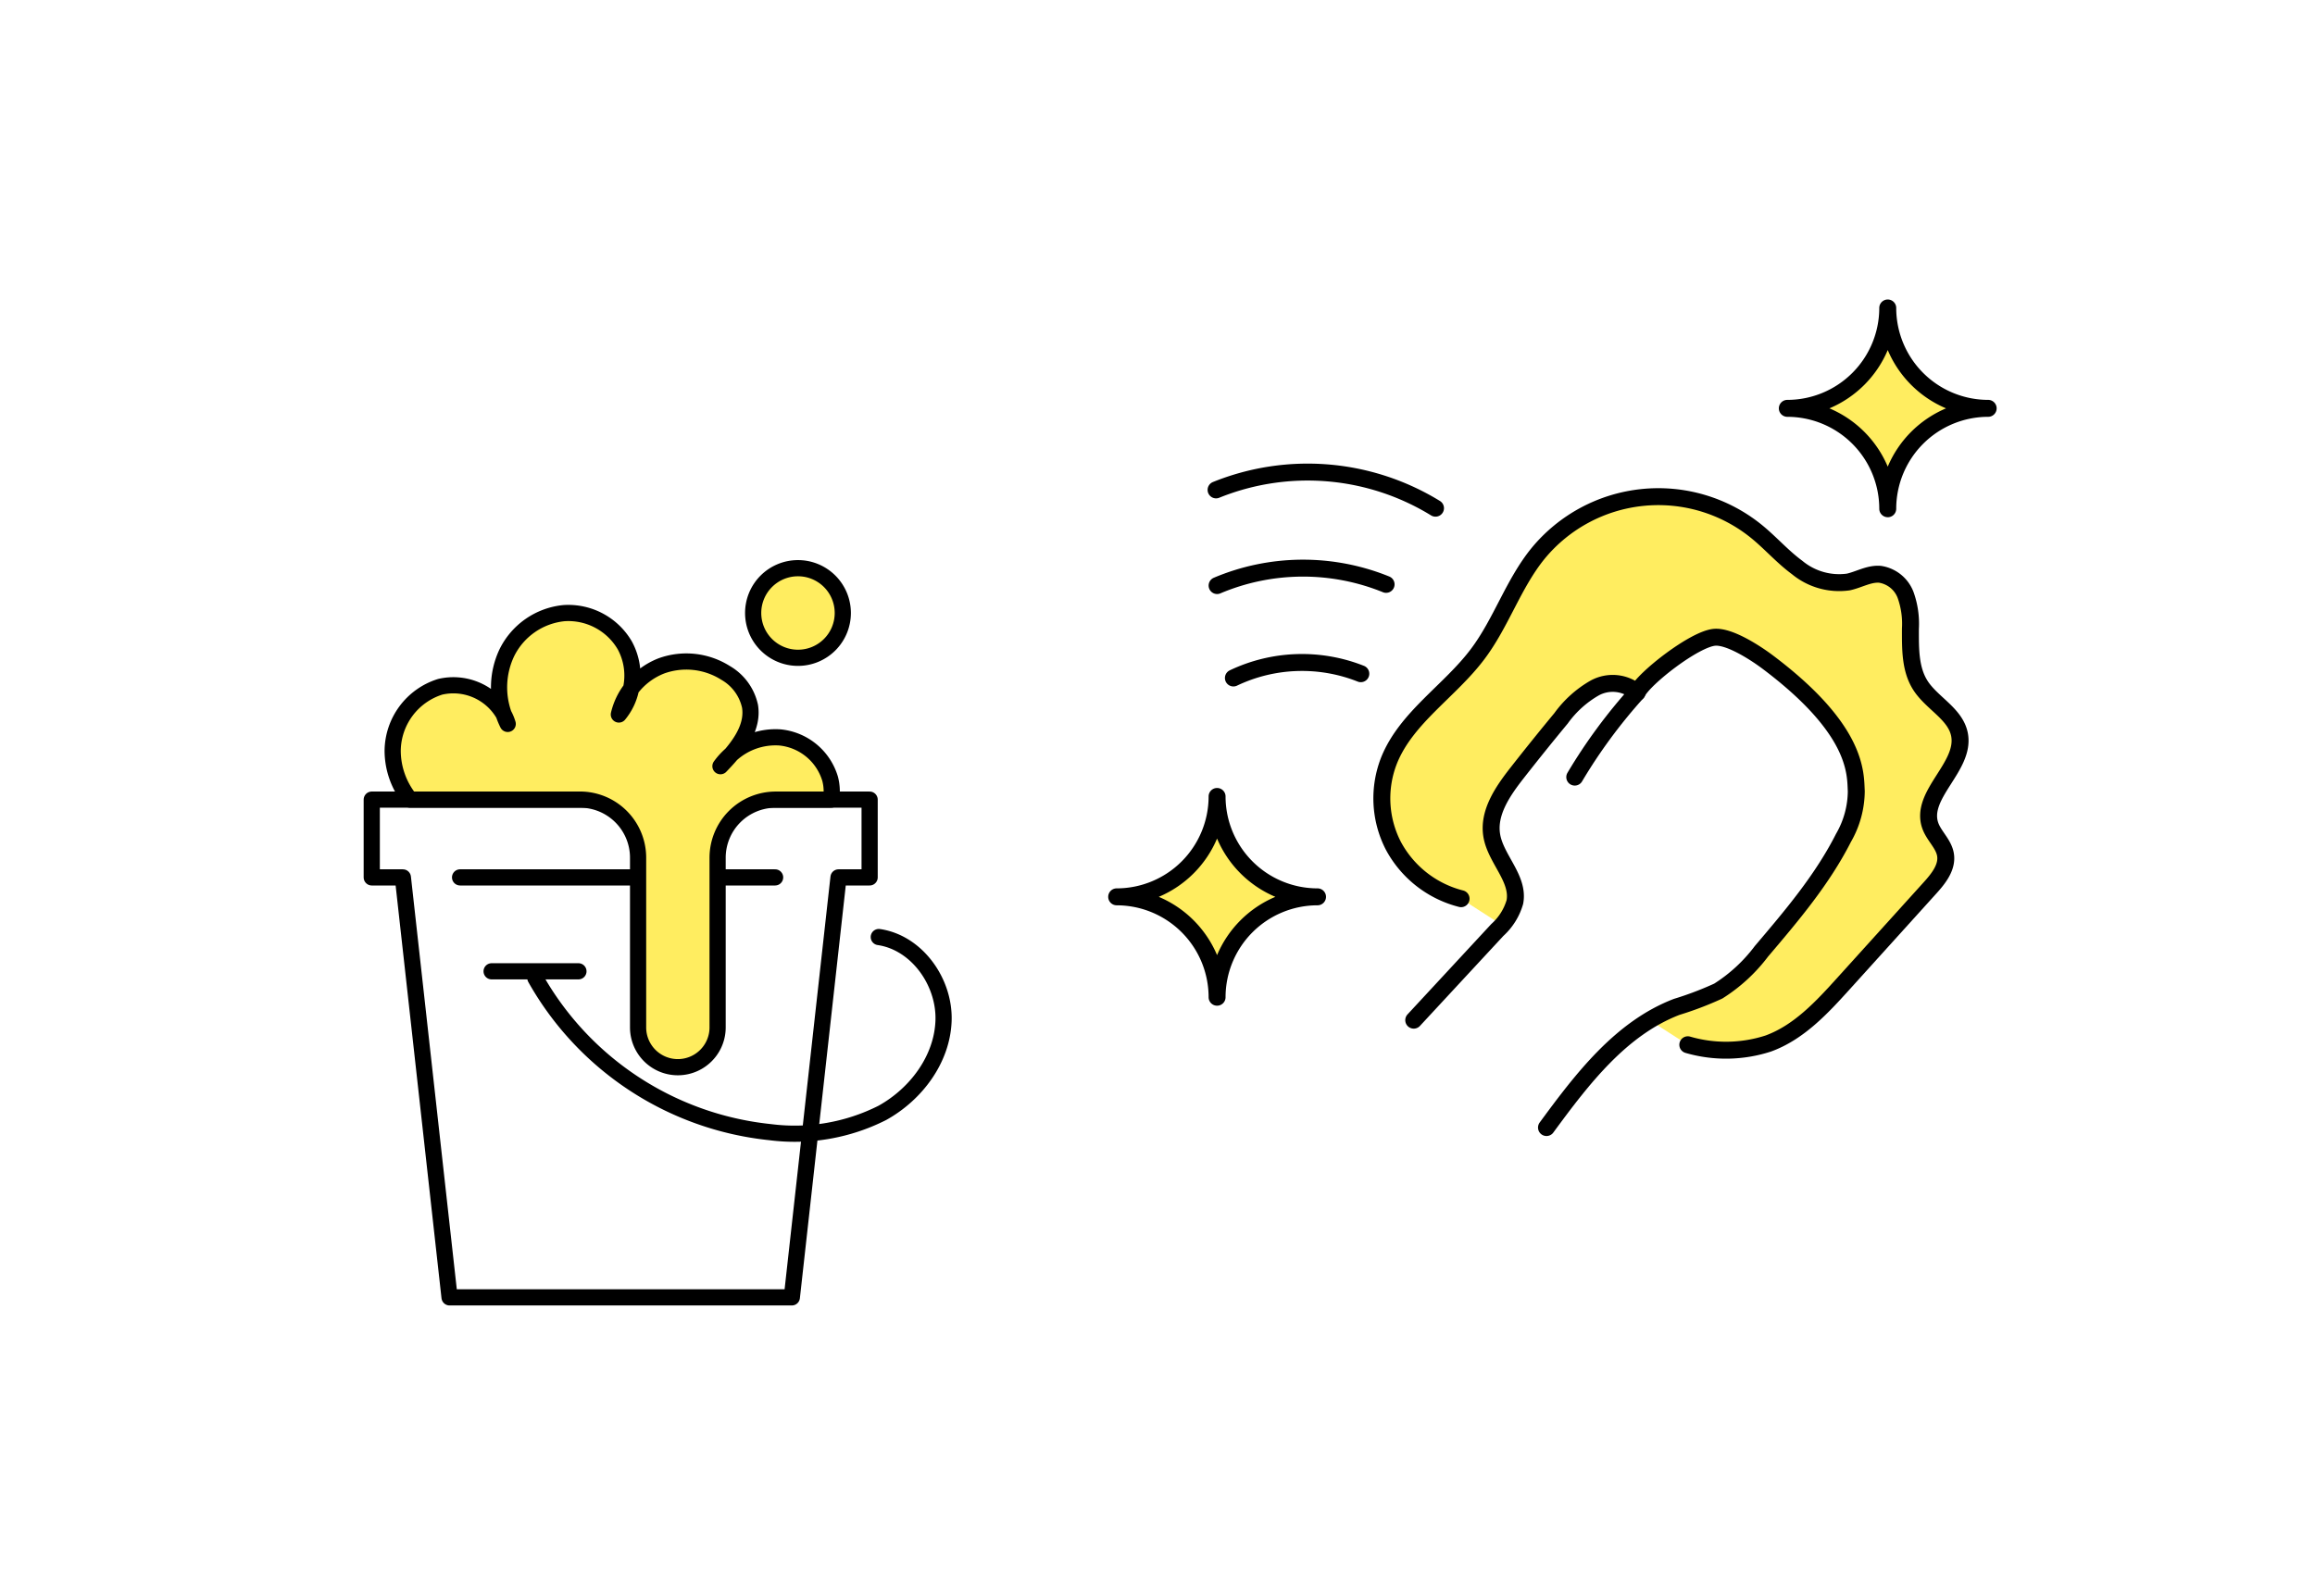 <svg xmlns="http://www.w3.org/2000/svg" xmlns:xlink="http://www.w3.org/1999/xlink" width="261" height="180" viewBox="0 0 261 180">
  <defs>
    <clipPath id="clip-path">
      <rect id="長方形_24402" data-name="長方形 24402" width="100.164" height="94.335" transform="translate(0 0)" fill="none"/>
    </clipPath>
    <clipPath id="clip-path-2">
      <rect id="長方形_24403" data-name="長方形 24403" width="66.299" height="84.059" transform="translate(0 0)" fill="none"/>
    </clipPath>
  </defs>
  <g id="グループ_100181" data-name="グループ 100181" transform="translate(-776 -1937.88)">
    <rect id="img-flow_01" data-name="img-flow−01" width="261" height="180" transform="translate(776 1937.88)" fill="#fff"/>
    <g id="グループ_100006" data-name="グループ 100006" transform="translate(900.943 1971.656)">
      <g id="グループ_100005" data-name="グループ 100005" clip-path="url(#clip-path)">
        <path id="パス_155740" data-name="パス 155740" d="M39.783,67.573a12,12,0,0,1-7.65-6,11.653,11.653,0,0,1-.461-9.614c1.953-4.835,6.865-7.808,10-12,2.645-3.528,4-7.885,6.78-11.309a17.56,17.56,0,0,1,24.609-2.514c1.6,1.294,2.95,2.864,4.606,4.081a7.428,7.428,0,0,0,5.777,1.639c1.2-.261,2.337-.969,3.566-.868A3.67,3.67,0,0,1,89.9,33.323a9.633,9.633,0,0,1,.543,3.807c0,2.214-.057,4.582,1.163,6.442,1.295,1.974,3.9,3.161,4.365,5.464.737,3.653-4.542,6.8-3.282,10.314.415,1.156,1.5,2.038,1.706,3.247.244,1.426-.8,2.723-1.78,3.8L82.89,77.152c-2.44,2.7-5.022,5.49-8.462,6.749a15.433,15.433,0,0,1-9.082.143" fill="#ffed60"/>
        <path id="パス_155741" data-name="パス 155741" d="M39.783,67.573a12,12,0,0,1-7.65-6,11.653,11.653,0,0,1-.461-9.614c1.953-4.835,6.865-7.808,10-12,2.645-3.528,4-7.885,6.78-11.309a17.56,17.56,0,0,1,24.609-2.514c1.6,1.294,2.95,2.864,4.606,4.081a7.428,7.428,0,0,0,5.777,1.639c1.2-.261,2.337-.969,3.566-.868A3.67,3.67,0,0,1,89.9,33.323a9.633,9.633,0,0,1,.543,3.807c0,2.214-.057,4.582,1.163,6.442,1.295,1.974,3.9,3.161,4.365,5.464.737,3.653-4.542,6.8-3.282,10.314.415,1.156,1.5,2.038,1.706,3.247.244,1.426-.8,2.723-1.78,3.8L82.89,77.152c-2.44,2.7-5.022,5.49-8.462,6.749a15.433,15.433,0,0,1-9.082.143" fill="none" stroke="#000" stroke-linecap="round" stroke-linejoin="round" stroke-width="1.91"/>
        <path id="パス_155742" data-name="パス 155742" d="M34.446,81.27,43.87,71.1a6.773,6.773,0,0,0,1.98-3.16c.487-2.63-2.137-4.814-2.6-7.448-.459-2.593,1.226-5.033,2.849-7.106s3.28-4.133,4.963-6.165a12.032,12.032,0,0,1,3.791-3.413,4.222,4.222,0,0,1,4.784.51c.752-1.583,6.469-6.056,8.743-6.228,1.707-.129,4.643,1.795,6.01,2.825,10.154,7.647,9.845,12.534,9.949,14.544a10.652,10.652,0,0,1-1.444,5.255c-2.385,4.706-5.834,8.774-9.251,12.794a18.28,18.28,0,0,1-4.862,4.481A37.438,37.438,0,0,1,64.1,79.77c-6.323,2.425-10.677,8.152-14.687,13.61" fill="#fff"/>
        <path id="パス_155743" data-name="パス 155743" d="M34.446,81.27,43.87,71.1a6.773,6.773,0,0,0,1.98-3.16c.487-2.63-2.137-4.814-2.6-7.448-.459-2.593,1.226-5.033,2.849-7.106s3.28-4.133,4.963-6.165a12.032,12.032,0,0,1,3.791-3.413,4.222,4.222,0,0,1,4.784.51c.752-1.583,6.469-6.056,8.743-6.228,1.707-.129,4.643,1.795,6.01,2.825,10.154,7.647,9.845,12.534,9.949,14.544a10.652,10.652,0,0,1-1.444,5.255c-2.385,4.706-5.834,8.774-9.251,12.794a18.28,18.28,0,0,1-4.862,4.481A37.438,37.438,0,0,1,64.1,79.77c-6.323,2.425-10.677,8.152-14.687,13.61" fill="none" stroke="#000" stroke-linecap="round" stroke-linejoin="round" stroke-width="1.91"/>
        <path id="パス_155744" data-name="パス 155744" d="M59.634,44.318A60.091,60.091,0,0,0,52.6,53.86" fill="#fff"/>
        <path id="パス_155745" data-name="パス 155745" d="M59.634,44.318A60.091,60.091,0,0,0,52.6,53.86" fill="none" stroke="#000" stroke-linecap="round" stroke-linejoin="round" stroke-width="1.91"/>
        <path id="パス_155746" data-name="パス 155746" d="M12.161,21.47A27.545,27.545,0,0,1,36.9,23.534" fill="none" stroke="#000" stroke-linecap="round" stroke-linejoin="round" stroke-width="1.91"/>
        <path id="パス_155747" data-name="パス 155747" d="M12.276,32.259a24.877,24.877,0,0,1,19.053-.135" fill="none" stroke="#000" stroke-linecap="round" stroke-linejoin="round" stroke-width="1.91"/>
        <path id="パス_155748" data-name="パス 155748" d="M14.114,42.682A17.985,17.985,0,0,1,28.479,42.2" fill="none" stroke="#000" stroke-linecap="round" stroke-linejoin="round" stroke-width="1.91"/>
        <path id="パス_155749" data-name="パス 155749" d="M12.276,56.043A11.322,11.322,0,0,1,.955,67.364,11.321,11.321,0,0,1,12.276,78.685,11.321,11.321,0,0,1,23.6,67.364,11.322,11.322,0,0,1,12.276,56.043" fill="#ffed60"/>
        <path id="パス_155750" data-name="パス 155750" d="M12.275,79.639a.955.955,0,0,1-.955-.955A10.377,10.377,0,0,0,.955,68.318a.955.955,0,0,1,0-1.91A10.376,10.376,0,0,0,11.32,56.043a.955.955,0,0,1,1.91,0A10.378,10.378,0,0,0,23.6,66.408a.955.955,0,0,1,0,1.91A10.378,10.378,0,0,0,13.23,78.684a.954.954,0,0,1-.955.955M5.7,67.363a12.35,12.35,0,0,1,6.573,6.573,12.35,12.35,0,0,1,6.573-6.573,12.35,12.35,0,0,1-6.573-6.573A12.35,12.35,0,0,1,5.7,67.363"/>
        <path id="パス_155751" data-name="パス 155751" d="M87.888.955A11.322,11.322,0,0,1,76.567,12.276,11.321,11.321,0,0,1,87.888,23.6,11.321,11.321,0,0,1,99.209,12.276,11.322,11.322,0,0,1,87.888.955" fill="#ffed60"/>
        <path id="パス_155752" data-name="パス 155752" d="M87.887,24.551a.955.955,0,0,1-.955-.955A10.378,10.378,0,0,0,76.566,13.23a.955.955,0,1,1,0-1.91A10.377,10.377,0,0,0,86.932.955a.955.955,0,0,1,1.91,0A10.378,10.378,0,0,0,99.209,11.32a.955.955,0,1,1,0,1.91A10.378,10.378,0,0,0,88.842,23.6a.954.954,0,0,1-.955.955M81.314,12.275a12.35,12.35,0,0,1,6.573,6.573,12.35,12.35,0,0,1,6.573-6.573A12.35,12.35,0,0,1,87.887,5.7a12.35,12.35,0,0,1-6.573,6.573"/>
      </g>
    </g>
    <g id="グループ_100011" data-name="グループ 100011" transform="translate(817 2001.042)">
      <path id="パス_155753" data-name="パス 155753" d="M.913,27.014v8.771H4.421L9.684,83.146H48.275l5.262-47.361h3.508V27.014Z" fill="#fff"/>
      <g id="グループ_100008" data-name="グループ 100008">
        <g id="グループ_100007" data-name="グループ 100007" clip-path="url(#clip-path-2)">
          <path id="パス_155754" data-name="パス 155754" d="M.913,27.014v8.771H4.421L9.684,83.146h38.59l5.263-47.361h3.508V27.014Z" fill="none" stroke="#000" stroke-linecap="round" stroke-linejoin="round" stroke-width="1.825"/>
        </g>
      </g>
      <path id="パス_155755" data-name="パス 155755" d="M10.869,35.784h0Z" fill="#fff"/>
      <line id="線_1171" data-name="線 1171" x2="35.518" transform="translate(10.87 35.784)" fill="none" stroke="#000" stroke-linecap="round" stroke-linejoin="round" stroke-width="1.825"/>
      <g id="グループ_100010" data-name="グループ 100010">
        <g id="グループ_100009" data-name="グループ 100009" clip-path="url(#clip-path-2)">
          <path id="パス_155756" data-name="パス 155756" d="M52.594,24.678A6.568,6.568,0,0,0,46.932,20a7.425,7.425,0,0,0-5.491,1.91c-.394.465-.807.911-1.215,1.333a7.882,7.882,0,0,1,1.215-1.333c1.346-1.591,2.44-3.419,2.119-5.42a5.754,5.754,0,0,0-2.755-3.768,8.278,8.278,0,0,0-7.229-.794,7.827,7.827,0,0,0-3.434,2.6,6.543,6.543,0,0,1-1.37,2.885,7.553,7.553,0,0,1,1.37-2.885,7.129,7.129,0,0,0-.69-4.889,7.371,7.371,0,0,0-6.861-3.657,8.068,8.068,0,0,0-6.455,4.48,9.109,9.109,0,0,0-.345,6.935,5.536,5.536,0,0,1,.45,1.078,8.757,8.757,0,0,1-.45-1.078,6.556,6.556,0,0,0-7.167-3.107,7.636,7.636,0,0,0-5.353,7.228,8.788,8.788,0,0,0,1.965,5.493h19.15a6.554,6.554,0,0,1,6.554,6.554v19.14a4.482,4.482,0,0,0,8.965,0V33.569a6.554,6.554,0,0,1,6.554-6.554H52.7a5.718,5.718,0,0,0-.106-2.337" fill="#ffed60"/>
          <path id="パス_155757" data-name="パス 155757" d="M52.594,24.678A6.568,6.568,0,0,0,46.932,20a7.425,7.425,0,0,0-5.491,1.91c-.394.465-.807.911-1.215,1.333a7.882,7.882,0,0,1,1.215-1.333c1.346-1.591,2.44-3.419,2.119-5.42a5.754,5.754,0,0,0-2.755-3.768,8.278,8.278,0,0,0-7.229-.794,7.827,7.827,0,0,0-3.434,2.6,6.543,6.543,0,0,1-1.37,2.885,7.553,7.553,0,0,1,1.37-2.885,7.129,7.129,0,0,0-.69-4.889,7.371,7.371,0,0,0-6.861-3.657,8.068,8.068,0,0,0-6.455,4.48,9.109,9.109,0,0,0-.345,6.935,5.536,5.536,0,0,1,.45,1.078,8.757,8.757,0,0,1-.45-1.078,6.556,6.556,0,0,0-7.167-3.107,7.636,7.636,0,0,0-5.353,7.228,8.788,8.788,0,0,0,1.965,5.493h19.15a6.554,6.554,0,0,1,6.554,6.554v19.14a4.482,4.482,0,0,0,8.965,0V33.569a6.554,6.554,0,0,1,6.554-6.554H52.7A5.718,5.718,0,0,0,52.594,24.678Z" fill="none" stroke="#000" stroke-linecap="round" stroke-linejoin="round" stroke-width="1.825"/>
          <path id="パス_155758" data-name="パス 155758" d="M43.914,5.966a5.053,5.053,0,1,1,5.054,5.054,5.054,5.054,0,0,1-5.054-5.054" fill="#ffed60"/>
          <path id="パス_155759" data-name="パス 155759" d="M43.914,5.966a5.053,5.053,0,1,1,5.054,5.054A5.054,5.054,0,0,1,43.914,5.966Z" fill="none" stroke="#000" stroke-linecap="round" stroke-linejoin="round" stroke-width="1.825"/>
          <path id="パス_155760" data-name="パス 155760" d="M19.36,47.138A34.438,34.438,0,0,0,45.806,64.511,21.9,21.9,0,0,0,58.478,62.34c3.806-2.11,6.754-6.052,6.9-10.4s-2.993-8.8-7.3-9.429" fill="none" stroke="#000" stroke-linecap="round" stroke-linejoin="round" stroke-width="1.825"/>
          <line id="線_1172" data-name="線 1172" x2="9.79" transform="translate(14.425 46.375)" fill="none" stroke="#000" stroke-linecap="round" stroke-linejoin="round" stroke-width="1.825"/>
        </g>
      </g>
    </g>
  </g>
</svg>
